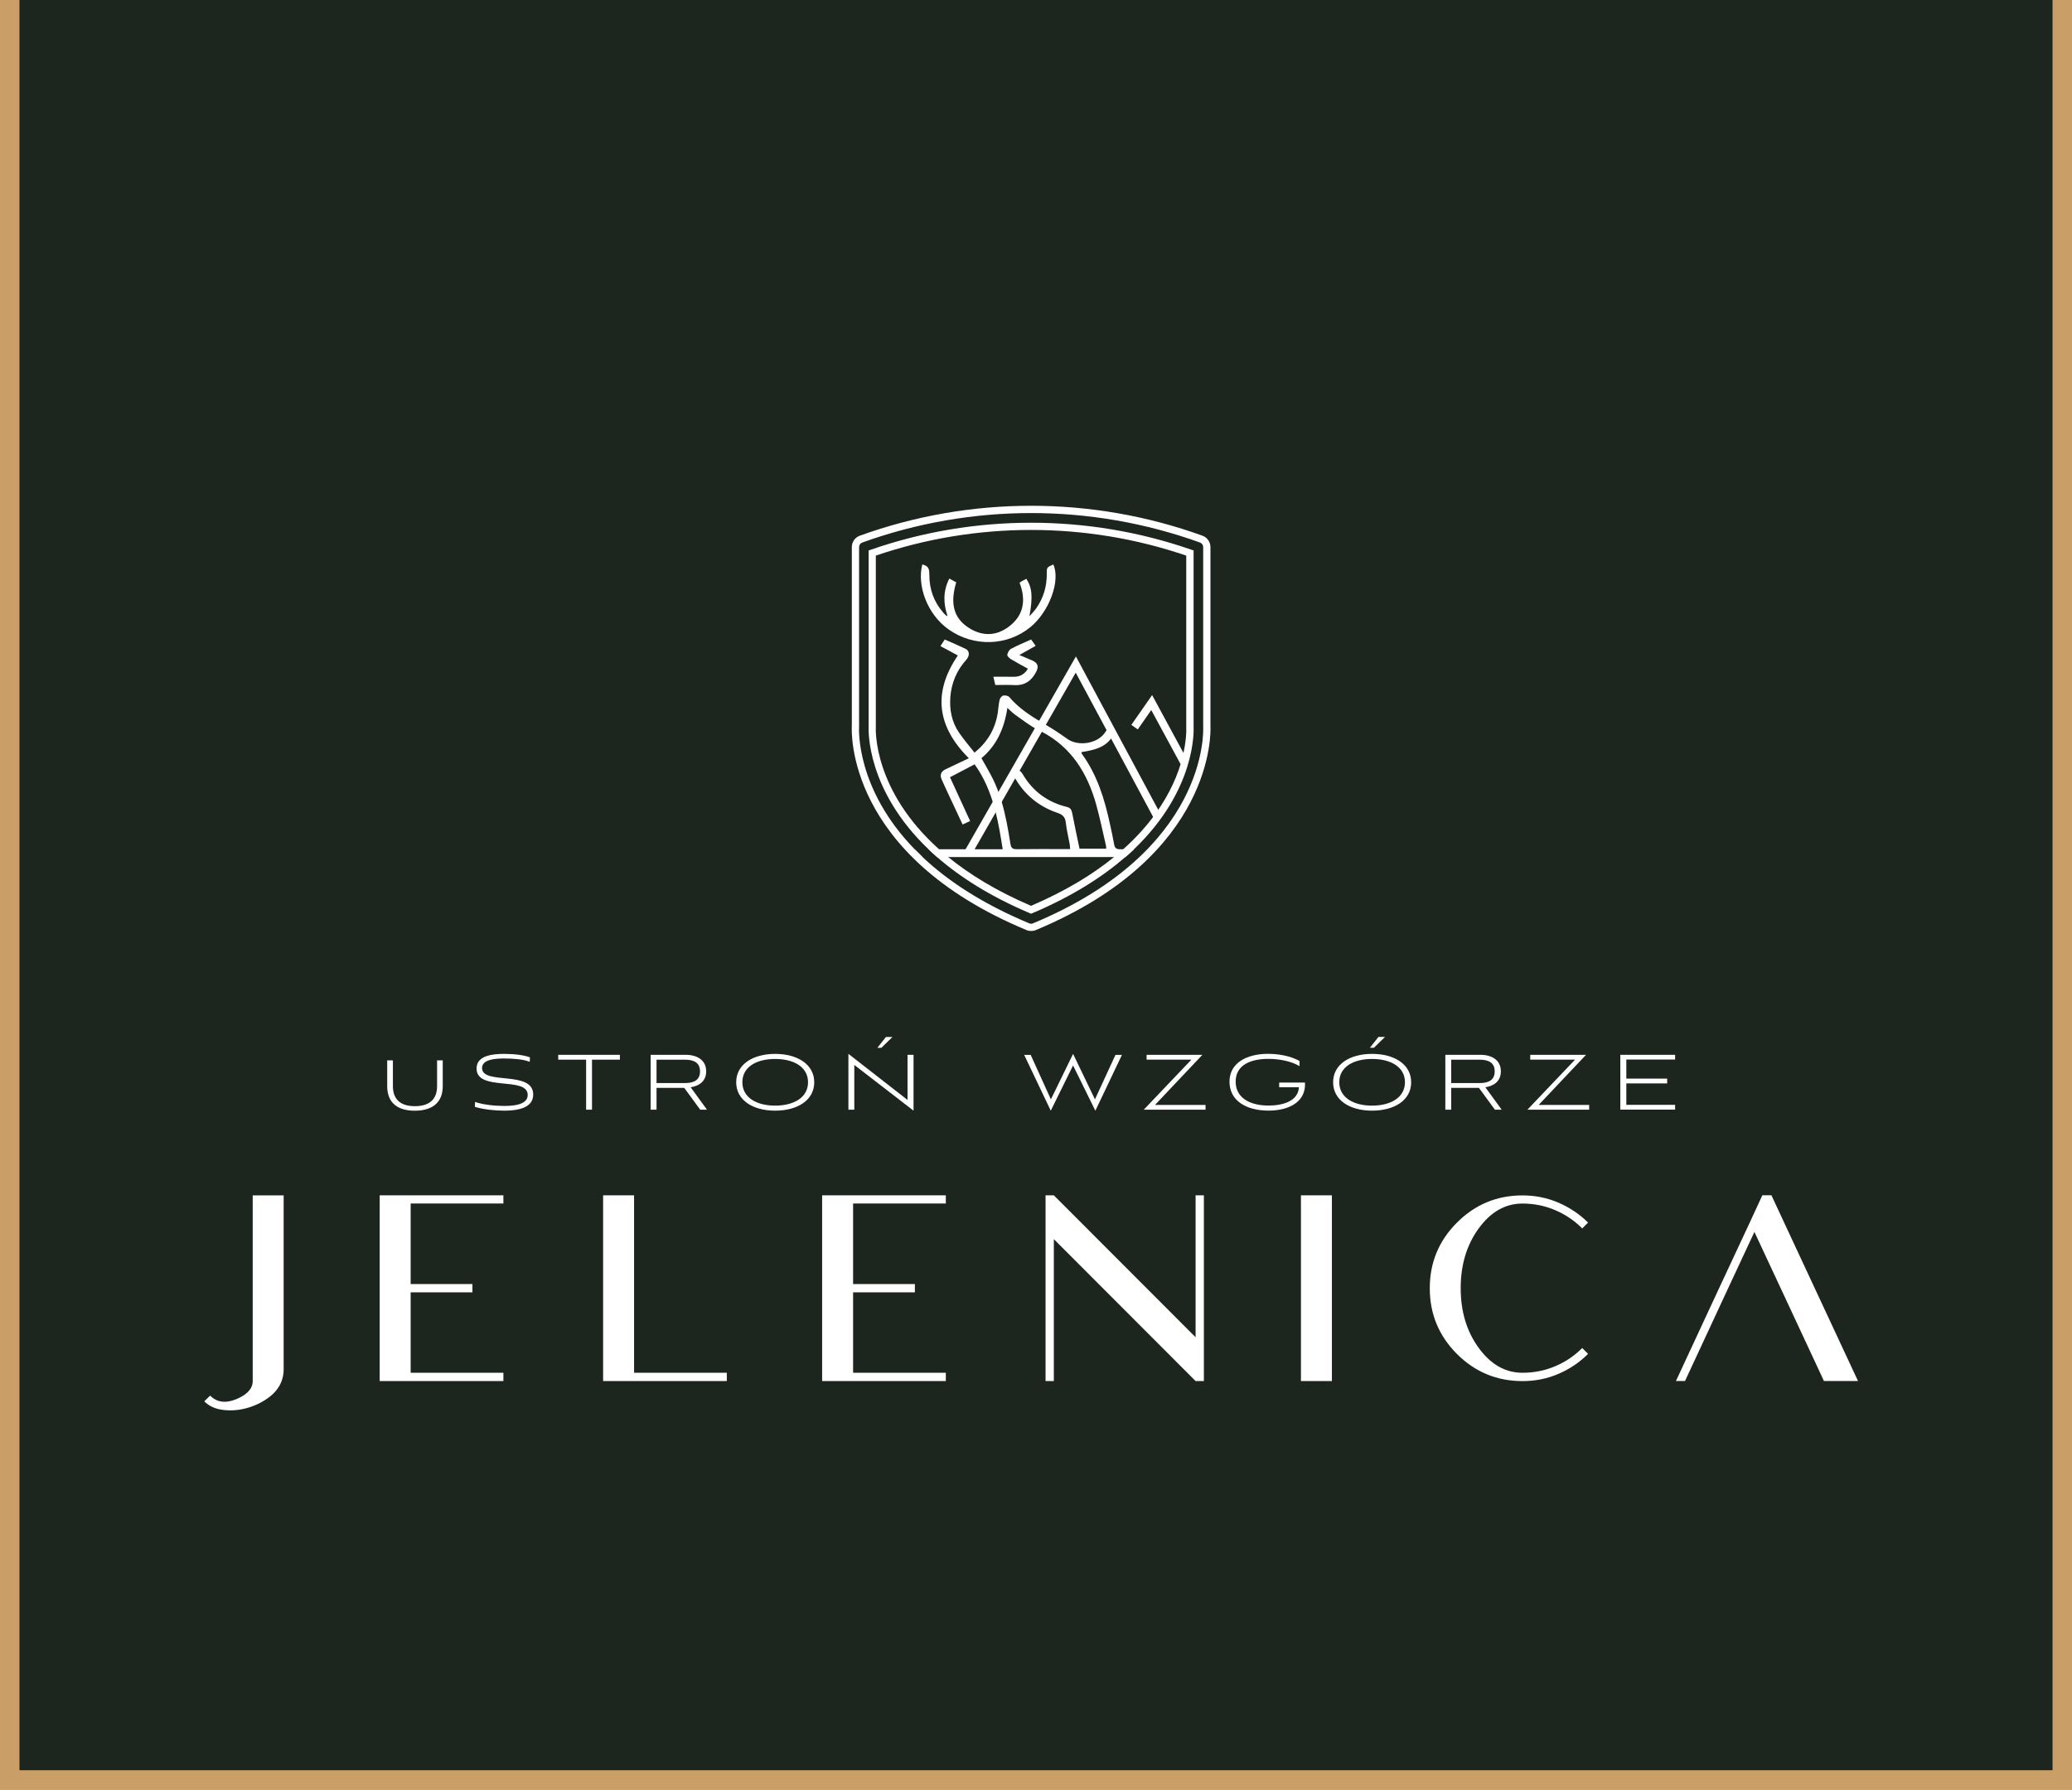 <svg xmlns="http://www.w3.org/2000/svg" width="213" height="184" viewBox="0 0 213 184" fill="none"><rect x="0" y="0" width="213" height="184" fill="#808080" stroke="none"/><rect x="1" y="-8" width="211" height="191" fill="#1C261F" stroke="#CA9E67" stroke-width="2"></rect><g clip-path="url(#clip0_162_187)"><path d="M110.308 109.543L108.019 114.193L105.285 108.452H105.952L108.031 113.028L110.312 108.351L112.561 113.028L114.669 108.452H115.335L112.602 114.193L110.312 109.543H110.308Z" fill="white"></path><path d="M117.58 114.087L122.474 108.945H117.871V108.447H123.605L118.731 113.602H123.928V114.087H117.58Z" fill="white"></path><path d="M131.499 111.783V111.298H134.152C134.152 111.407 134.16 111.56 134.152 111.669C134.03 113.497 132.205 114.184 130.417 114.184C128.055 114.184 126.391 113.133 126.391 111.205C126.391 109.276 128.176 108.346 130.336 108.346C131.406 108.346 132.625 108.548 133.586 109.074V109.612C132.839 109.147 131.62 108.864 130.376 108.864C128.632 108.864 127.025 109.45 127.025 111.209C127.025 112.854 128.466 113.663 130.396 113.663C131.911 113.663 133.445 113.198 133.526 111.783H131.499Z" fill="white"></path><path d="M141.048 114.188C138.767 114.188 137.043 113.117 137.043 111.269C137.043 109.422 138.767 108.35 141.048 108.35C143.33 108.35 145.066 109.422 145.066 111.269C145.066 113.117 143.342 114.188 141.048 114.188ZM141.048 108.872C139.163 108.872 137.677 109.668 137.677 111.265C137.677 112.862 139.171 113.671 141.048 113.671C142.926 113.671 144.428 112.862 144.428 111.265C144.428 109.668 142.926 108.872 141.048 108.872ZM140.826 107.72L141.702 106.608H142.377L141.238 107.72H140.822H140.826Z" fill="white"></path><path d="M153.674 114.087L152.031 111.843H149.184V114.087H148.579V108.447H152.201C153.331 108.447 154.288 108.973 154.288 110.145C154.288 111.156 153.582 111.641 152.693 111.783L154.369 114.087H153.674ZM149.184 108.945V111.35H152.112C153.02 111.35 153.654 111.047 153.654 110.149C153.654 109.252 153.02 108.949 152.112 108.949H149.184V108.945Z" fill="white"></path><path d="M157.018 114.087L161.912 108.945H157.308V108.447H163.042L158.169 113.602H163.365V114.087H157.018Z" fill="white"></path><path d="M166.567 114.087V108.447H172.2V108.932H167.185V110.893H171.384V111.386H167.185V113.59H172.2V114.083H166.567V114.087Z" fill="white"></path><path d="M44.928 109.018H45.514V111.666C45.514 113.525 44.234 114.193 42.639 114.193C41.044 114.193 39.804 113.525 39.804 111.666V109.018H40.39V111.666C40.39 113.17 41.338 113.728 42.651 113.728C43.963 113.728 44.932 113.174 44.932 111.666V109.018H44.928Z" fill="white"></path><path d="M54.457 109.167C53.811 108.904 52.741 108.824 51.845 108.824C51.057 108.824 49.555 108.872 49.555 109.802C49.555 111.601 54.813 109.992 54.813 112.531C54.813 113.934 53.189 114.189 51.825 114.189C50.827 114.189 49.656 114.055 48.816 113.796L48.837 113.291C49.705 113.594 50.916 113.703 51.845 113.703C52.923 113.703 54.247 113.542 54.247 112.571C54.247 110.611 48.99 112.268 48.99 109.855C48.99 108.48 50.726 108.351 51.825 108.351C52.923 108.351 53.892 108.484 54.477 108.706L54.457 109.171V109.167Z" fill="white"></path><path d="M60.252 114.088V108.945H57.385V108.448H63.724V108.945H60.857V114.088H60.252Z" fill="white"></path><path d="M71.981 114.088L70.338 111.844H67.491V114.088H66.886V108.448H70.508C71.638 108.448 72.595 108.973 72.595 110.146C72.595 111.157 71.888 111.642 71 111.783L72.676 114.088H71.981ZM67.491 108.945V111.351H70.419C71.327 111.351 71.961 111.047 71.961 110.15C71.961 109.252 71.327 108.949 70.419 108.949H67.491V108.945Z" fill="white"></path><path d="M79.686 114.189C77.404 114.189 75.68 113.117 75.68 111.27C75.68 109.422 77.408 108.351 79.686 108.351C81.963 108.351 83.703 109.422 83.703 111.27C83.703 113.117 81.979 114.189 79.686 114.189ZM79.686 108.872C77.8 108.872 76.314 109.669 76.314 111.266C76.314 112.863 77.808 113.671 79.686 113.671C81.563 113.671 83.065 112.863 83.065 111.266C83.065 109.669 81.563 108.872 79.686 108.872Z" fill="white"></path><path d="M87.822 109.491V114.088H87.216V108.347L93.293 113.085V108.448H93.911V114.189L87.826 109.491H87.822ZM90.196 107.724L91.072 106.612H91.746L90.608 107.724H90.196Z" fill="white"></path><path d="M28.951 141.988C28.692 142.676 28.22 143.258 27.537 143.743C26.855 144.228 26.108 144.572 25.3 144.786C24.493 145 23.693 145.053 22.906 144.952C22.119 144.851 21.48 144.556 21 144.074L21.602 143.484C22.304 144.188 23.209 144.305 24.315 143.84C25.421 143.375 25.979 142.756 25.979 141.992V122.897H29.16V140.82C29.16 141.208 29.088 141.596 28.946 141.992L28.951 141.988Z" fill="white"></path><path d="M42.215 122.893H51.748V123.734H42.215V132.014H48.566V132.867H42.215V141.135H51.748V141.988H39.033V122.893H42.215Z" fill="white"></path><path d="M65.182 122.893V141.135H74.715V141.988H62V122.893H65.182Z" fill="white"></path><path d="M87.697 122.893H97.23V123.734H87.697V132.014H94.048V132.867H87.697V141.135H97.23V141.988H84.515V122.893H87.697Z" fill="white"></path><path d="M107.482 122.893H108.334L122.906 137.484V122.893H123.758V141.988H122.906L108.334 127.397V141.988H107.482V122.893Z" fill="white"></path><path d="M133.736 141.988V122.893H136.918V141.988H133.736Z" fill="white"></path><path d="M152.015 126.285C150.775 127.987 150.158 130.037 150.158 132.439C150.158 134.84 150.775 136.89 152.015 138.588C153.255 140.286 154.753 141.135 156.509 141.135C157.708 141.135 158.835 140.909 159.893 140.456C160.951 140.003 161.867 139.38 162.651 138.592L163.252 139.194C162.384 140.064 161.375 140.747 160.22 141.244C159.065 141.742 157.829 141.992 156.513 141.992C153.88 141.992 151.631 141.062 149.77 139.199C147.908 137.335 146.98 135.083 146.98 132.447C146.98 129.811 147.908 127.567 149.77 125.703C151.631 123.835 153.88 122.901 156.513 122.901C157.829 122.901 159.065 123.152 160.22 123.653C161.375 124.155 162.388 124.838 163.252 125.695L162.651 126.297C161.871 125.509 160.951 124.882 159.893 124.426C158.835 123.969 157.708 123.738 156.509 123.738C154.749 123.738 153.25 124.591 152.015 126.289V126.285Z" fill="white"></path><path d="M183.05 132.439L180.352 126.657L177.655 132.439L173.217 141.984H172.285L176.722 132.439L179.892 125.65L181.168 122.889H182.101L186.55 132.435L191 141.98H187.499L183.05 132.435V132.439Z" fill="white"></path><path d="M99.939 87.751L99.241 87.347L106.985 73.815L110.603 67.492L119.385 83.854L118.675 84.238L110.583 69.158L99.939 87.751Z" fill="white"></path><path d="M121.364 78.566L118.348 72.999L116.963 74.992L116.3 74.527L118.436 71.462L122.075 78.182L121.364 78.566Z" fill="white"></path><path d="M94.028 87.315H93.672C93.672 87.315 93.693 87.339 93.697 87.347L94.302 88.112H94.831C94.549 87.845 94.278 87.578 94.024 87.315H94.028ZM115.477 87.315H115.162C114.786 87.323 114.596 87.198 114.532 86.81C114.419 86.147 114.269 85.488 114.128 84.833C113.571 82.217 112.808 79.682 111.201 77.487C111.176 77.454 111.185 77.394 111.176 77.325C112.376 77.131 113.543 76.9 114.278 75.849C114.346 75.752 114.407 75.647 114.467 75.534C114.512 75.449 114.552 75.364 114.592 75.271C114.471 75.223 114.362 75.182 114.257 75.142C114.104 75.081 113.967 75.029 113.829 74.976C113.821 74.976 113.821 74.988 113.813 74.992C113.708 75.15 113.631 75.271 113.539 75.392C112.707 76.496 110.793 76.751 109.687 75.946C108.98 75.433 108.241 74.948 107.482 74.507C107.47 74.499 107.458 74.495 107.45 74.487C107.357 74.434 107.264 74.378 107.171 74.321C105.919 73.581 104.712 72.797 103.759 71.669C103.638 71.531 103.323 71.467 103.133 71.511C102.972 71.548 102.794 71.782 102.754 71.96C102.653 72.417 102.632 72.886 102.56 73.343C102.293 74.96 101.526 76.278 100.182 77.382C99.632 76.678 99.071 76.027 98.591 75.328C97.832 74.216 97.589 72.954 97.698 71.624C97.819 70.185 98.352 68.924 99.321 67.844C99.705 67.42 99.685 66.914 99.261 66.708C98.562 66.369 97.852 66.073 97.117 65.75C96.963 65.984 96.826 66.199 96.677 66.425C97.294 66.757 97.88 67.076 98.465 67.391C95.877 71.196 96.305 74.673 99.596 77.956C98.744 78.364 97.993 78.724 97.234 79.076C96.733 79.306 96.584 79.658 96.81 80.159C97.004 80.6 97.21 81.036 97.412 81.473C97.92 82.561 98.433 83.652 98.954 84.768C99.229 84.643 99.459 84.538 99.729 84.412C99.031 82.892 98.352 81.412 97.658 79.908C98.534 79.452 99.354 79.019 100.19 78.582C101.175 79.957 101.785 81.441 102.213 82.985C102.253 83.131 102.293 83.276 102.334 83.422C102.657 84.691 102.871 85.997 103.077 87.315H95.465C95.74 87.582 96.031 87.849 96.338 88.112H115.699C116.01 87.845 116.3 87.578 116.583 87.311C116.22 87.311 115.848 87.311 115.485 87.311L115.477 87.315ZM110.975 87.254C110.712 86.009 110.45 84.78 110.211 83.547C110.143 83.22 110.01 83.046 109.67 82.961C107.7 82.48 106.178 81.364 105.144 79.613C105.019 79.399 104.89 79.257 104.74 79.205C104.627 79.165 104.51 79.165 104.365 79.217C104.272 79.245 104.171 79.302 104.058 79.379C104.09 79.448 104.126 79.512 104.155 79.585C104.215 79.706 104.272 79.82 104.324 79.941C104.393 80.066 104.454 80.195 104.534 80.313C105.532 81.881 106.929 82.965 108.685 83.563C109.202 83.737 109.497 83.972 109.561 84.55C109.642 85.298 109.828 86.042 109.965 86.79C109.989 86.939 109.989 87.085 110.01 87.295H109.452C107.817 87.295 106.178 87.283 104.538 87.307C104.122 87.307 103.941 87.214 103.872 86.761C103.638 85.273 103.379 83.79 102.947 82.354C102.907 82.217 102.863 82.079 102.814 81.942C102.624 81.344 102.394 80.761 102.12 80.187C101.76 79.444 101.328 78.74 100.892 77.948C102.443 76.654 103.246 74.887 103.557 72.781C103.872 73.064 104.11 73.314 104.385 73.504C105.148 74.034 105.879 74.636 106.711 75.033C106.727 75.041 106.735 75.049 106.751 75.053C106.848 75.101 106.945 75.15 107.038 75.202C110.127 76.795 111.786 79.476 112.695 82.743C113.078 84.117 113.361 85.524 113.688 86.915C113.712 87.012 113.708 87.113 113.716 87.254H110.979H110.975Z" fill="white"></path><path d="M97.585 59.479C97.84 59.617 98.05 59.734 98.3 59.871C97.727 61.788 97.832 63.53 99.762 64.654C101.098 65.434 102.463 65.358 103.694 64.436C105.273 63.259 105.483 61.67 104.809 59.9C104.918 59.831 104.987 59.786 105.059 59.746C105.209 59.665 105.358 59.588 105.507 59.508C106.113 60.417 106.178 61.412 105.826 63.361C106.061 63.086 106.319 62.831 106.525 62.536C107.26 61.489 107.611 60.312 107.607 59.035C107.603 58.335 107.595 58.335 108.281 58.032C109.032 59.694 107.882 62.855 105.943 64.46C103.549 66.437 100.097 66.53 97.533 64.723C95.251 63.114 94.258 60.114 94.815 58.028C95.409 58.206 95.538 58.384 95.538 59.136C95.538 60.595 96.002 61.877 96.959 62.976C97.04 63.069 97.117 63.158 97.206 63.243C97.238 63.276 97.294 63.292 97.407 63.348C96.963 62.026 96.935 60.769 97.593 59.475L97.585 59.479Z" fill="white"></path><path d="M105.669 68.749C105.071 68.418 104.494 68.115 103.937 67.779C103.767 67.678 103.533 67.46 103.549 67.326C103.577 67.104 103.739 66.813 103.929 66.708C104.595 66.352 105.293 66.065 106 65.746C106.149 65.956 106.287 66.15 106.464 66.401C105.923 66.704 105.398 66.999 104.785 67.343C105.293 67.557 105.701 67.723 106.105 67.9C106.694 68.159 106.808 68.523 106.505 69.097C106.028 70.007 105.326 70.5 104.26 70.435C103.626 70.399 102.988 70.427 102.317 70.427C102.245 70.124 102.184 69.865 102.116 69.578C102.806 69.578 103.448 69.562 104.094 69.582C104.752 69.607 105.277 69.4 105.669 68.746V68.749Z" fill="white"></path><path d="M122.7 74.697V56.593L122.45 56.508C111.839 52.821 100.157 52.821 89.546 56.508L89.296 56.593V74.689C89.271 75.146 89.102 81.255 95.453 87.315C95.728 87.582 96.019 87.849 96.325 88.112C98.651 90.141 101.744 92.138 105.851 93.881L105.996 93.942L106.141 93.881C110.26 92.13 113.357 90.137 115.687 88.112C115.998 87.845 116.288 87.578 116.571 87.311C122.971 81.206 122.721 75.073 122.7 74.701V74.697ZM121.521 78.016C121.114 79.561 120.318 81.526 118.808 83.632C117.948 84.829 116.858 86.07 115.469 87.311C115.17 87.578 114.859 87.845 114.532 88.108C112.372 89.866 109.586 91.589 105.992 93.129C102.406 91.593 99.624 89.87 97.468 88.108C97.141 87.841 96.83 87.574 96.531 87.311C89.78 81.263 90.014 75.061 90.034 74.713V57.123C100.335 53.605 111.645 53.605 121.945 57.123V74.697C121.945 74.721 121.945 74.75 121.945 74.77C121.953 74.919 122.006 76.165 121.509 78.016H121.521ZM122.7 74.697V56.593L122.45 56.508C111.839 52.821 100.157 52.821 89.546 56.508L89.296 56.593V74.689C89.271 75.146 89.102 81.255 95.453 87.315C95.728 87.582 96.019 87.849 96.325 88.112C98.651 90.141 101.744 92.138 105.851 93.881L105.996 93.942L106.141 93.881C110.26 92.13 113.357 90.137 115.687 88.112C115.998 87.845 116.288 87.578 116.571 87.311C122.971 81.206 122.721 75.073 122.7 74.701V74.697ZM121.521 78.016C121.114 79.561 120.318 81.526 118.808 83.632C117.948 84.829 116.858 86.07 115.469 87.311C115.17 87.578 114.859 87.845 114.532 88.108C112.372 89.866 109.586 91.589 105.992 93.129C102.406 91.593 99.624 89.87 97.468 88.108C97.141 87.841 96.83 87.574 96.531 87.311C89.78 81.263 90.014 75.061 90.034 74.713V57.123C100.335 53.605 111.645 53.605 121.945 57.123V74.697C121.945 74.721 121.945 74.75 121.945 74.77C121.953 74.919 122.006 76.165 121.509 78.016H121.521ZM122.7 74.697V56.593L122.45 56.508C111.839 52.821 100.157 52.821 89.546 56.508L89.296 56.593V74.689C89.271 75.146 89.102 81.255 95.453 87.315C95.728 87.582 96.019 87.849 96.325 88.112C98.651 90.141 101.744 92.138 105.851 93.881L105.996 93.942L106.141 93.881C110.26 92.13 113.357 90.137 115.687 88.112C115.998 87.845 116.288 87.578 116.571 87.311C122.971 81.206 122.721 75.073 122.7 74.701V74.697ZM121.521 78.016C121.114 79.561 120.318 81.526 118.808 83.632C117.948 84.829 116.858 86.07 115.469 87.311C115.17 87.578 114.859 87.845 114.532 88.108C112.372 89.866 109.586 91.589 105.992 93.129C102.406 91.593 99.624 89.87 97.468 88.108C97.141 87.841 96.83 87.574 96.531 87.311C89.78 81.263 90.014 75.061 90.034 74.713V57.123C100.335 53.605 111.645 53.605 121.945 57.123V74.697C121.945 74.721 121.945 74.75 121.945 74.77C121.953 74.919 122.006 76.165 121.509 78.016H121.521ZM122.7 74.697V56.593L122.45 56.508C111.839 52.821 100.157 52.821 89.546 56.508L89.296 56.593V74.689C89.271 75.146 89.102 81.255 95.453 87.315C95.728 87.582 96.019 87.849 96.325 88.112C98.651 90.141 101.744 92.138 105.851 93.881L105.996 93.942L106.141 93.881C110.26 92.13 113.357 90.137 115.687 88.112C115.998 87.845 116.288 87.578 116.571 87.311C122.971 81.206 122.721 75.073 122.7 74.701V74.697ZM121.521 78.016C121.114 79.561 120.318 81.526 118.808 83.632C117.948 84.829 116.858 86.07 115.469 87.311C115.17 87.578 114.859 87.845 114.532 88.108C112.372 89.866 109.586 91.589 105.992 93.129C102.406 91.593 99.624 89.87 97.468 88.108C97.141 87.841 96.83 87.574 96.531 87.311C89.78 81.263 90.014 75.061 90.034 74.713V57.123C100.335 53.605 111.645 53.605 121.945 57.123V74.697C121.945 74.721 121.945 74.75 121.945 74.77C121.953 74.919 122.006 76.165 121.509 78.016H121.521ZM124.433 74.669V56.245C124.433 55.724 124.106 55.259 123.617 55.077C112.255 50.973 99.745 50.973 88.383 55.077C87.894 55.255 87.567 55.724 87.567 56.245V74.616C87.535 75.158 86.929 87.889 105.528 95.624C105.677 95.688 105.842 95.716 106 95.716C106.157 95.716 106.323 95.688 106.476 95.624C124.929 87.946 124.461 75.19 124.433 74.673V74.669ZM106.19 94.932C106.129 94.956 106.069 94.973 106.004 94.973C105.935 94.973 105.875 94.956 105.814 94.932C100.912 92.89 97.379 90.513 94.835 88.112C94.553 87.845 94.282 87.578 94.028 87.315C87.999 81.113 88.29 75.021 88.314 74.645V56.245C88.314 56.035 88.444 55.849 88.637 55.78C94.238 53.759 100.121 52.748 106 52.748C111.879 52.748 117.766 53.759 123.363 55.78C123.556 55.853 123.69 56.039 123.686 56.245V74.693C123.714 75.207 124.158 87.457 106.186 94.932H106.19ZM122.7 56.593L122.45 56.508C111.839 52.821 100.157 52.821 89.546 56.508L89.296 56.593V74.689C89.271 75.146 89.102 81.255 95.453 87.315C95.728 87.582 96.019 87.849 96.325 88.112C98.651 90.141 101.744 92.138 105.851 93.881L105.996 93.942L106.141 93.881C110.26 92.13 113.357 90.137 115.687 88.112C115.998 87.845 116.288 87.578 116.571 87.311C122.971 81.206 122.721 75.073 122.7 74.701V56.593ZM121.521 78.02C121.114 79.565 120.318 81.53 118.808 83.636C117.948 84.833 116.858 86.074 115.469 87.315C115.17 87.582 114.859 87.849 114.532 88.112C112.372 89.87 109.586 91.593 105.992 93.133C102.406 91.597 99.624 89.874 97.468 88.112C97.141 87.845 96.83 87.578 96.531 87.315C89.78 81.267 90.014 75.065 90.034 74.717V57.123C100.335 53.605 111.645 53.605 121.945 57.123V74.697C121.945 74.721 121.945 74.75 121.945 74.77C121.953 74.919 122.006 76.165 121.509 78.016L121.521 78.02ZM122.7 74.701V56.593L122.45 56.508C111.839 52.821 100.157 52.821 89.546 56.508L89.296 56.593V74.689C89.271 75.146 89.102 81.255 95.453 87.315C95.728 87.582 96.019 87.849 96.325 88.112C98.651 90.141 101.744 92.138 105.851 93.881L105.996 93.942L106.141 93.881C110.26 92.13 113.357 90.137 115.687 88.112C115.998 87.845 116.288 87.578 116.571 87.311C122.971 81.206 122.721 75.073 122.7 74.701ZM121.521 78.02C121.114 79.565 120.318 81.53 118.808 83.636C117.948 84.833 116.858 86.074 115.469 87.315C115.17 87.582 114.859 87.849 114.532 88.112C112.372 89.87 109.586 91.593 105.992 93.133C102.406 91.597 99.624 89.874 97.468 88.112C97.141 87.845 96.83 87.578 96.531 87.315C89.78 81.267 90.014 75.065 90.034 74.717V57.123C100.335 53.605 111.645 53.605 121.945 57.123V74.697C121.945 74.721 121.945 74.75 121.945 74.77C121.953 74.919 122.006 76.165 121.509 78.016L121.521 78.02ZM122.7 74.701V56.593L122.45 56.508C111.839 52.821 100.157 52.821 89.546 56.508L89.296 56.593V74.689C89.271 75.146 89.102 81.255 95.453 87.315C95.728 87.582 96.019 87.849 96.325 88.112C98.651 90.141 101.744 92.138 105.851 93.881L105.996 93.942L106.141 93.881C110.26 92.13 113.357 90.137 115.687 88.112C115.998 87.845 116.288 87.578 116.571 87.311C122.971 81.206 122.721 75.073 122.7 74.701ZM121.521 78.02C121.114 79.565 120.318 81.53 118.808 83.636C117.948 84.833 116.858 86.074 115.469 87.315C115.17 87.582 114.859 87.849 114.532 88.112C112.372 89.87 109.586 91.593 105.992 93.133C102.406 91.597 99.624 89.874 97.468 88.112C97.141 87.845 96.83 87.578 96.531 87.315C89.78 81.267 90.014 75.065 90.034 74.717V57.123C100.335 53.605 111.645 53.605 121.945 57.123V74.697C121.945 74.721 121.945 74.75 121.945 74.77C121.953 74.919 122.006 76.165 121.509 78.016L121.521 78.02Z" fill="white"></path></g><defs><clipPath id="clip0_162_187"><rect width="170" height="93" fill="white" transform="translate(21 52)"></rect></clipPath></defs></svg>